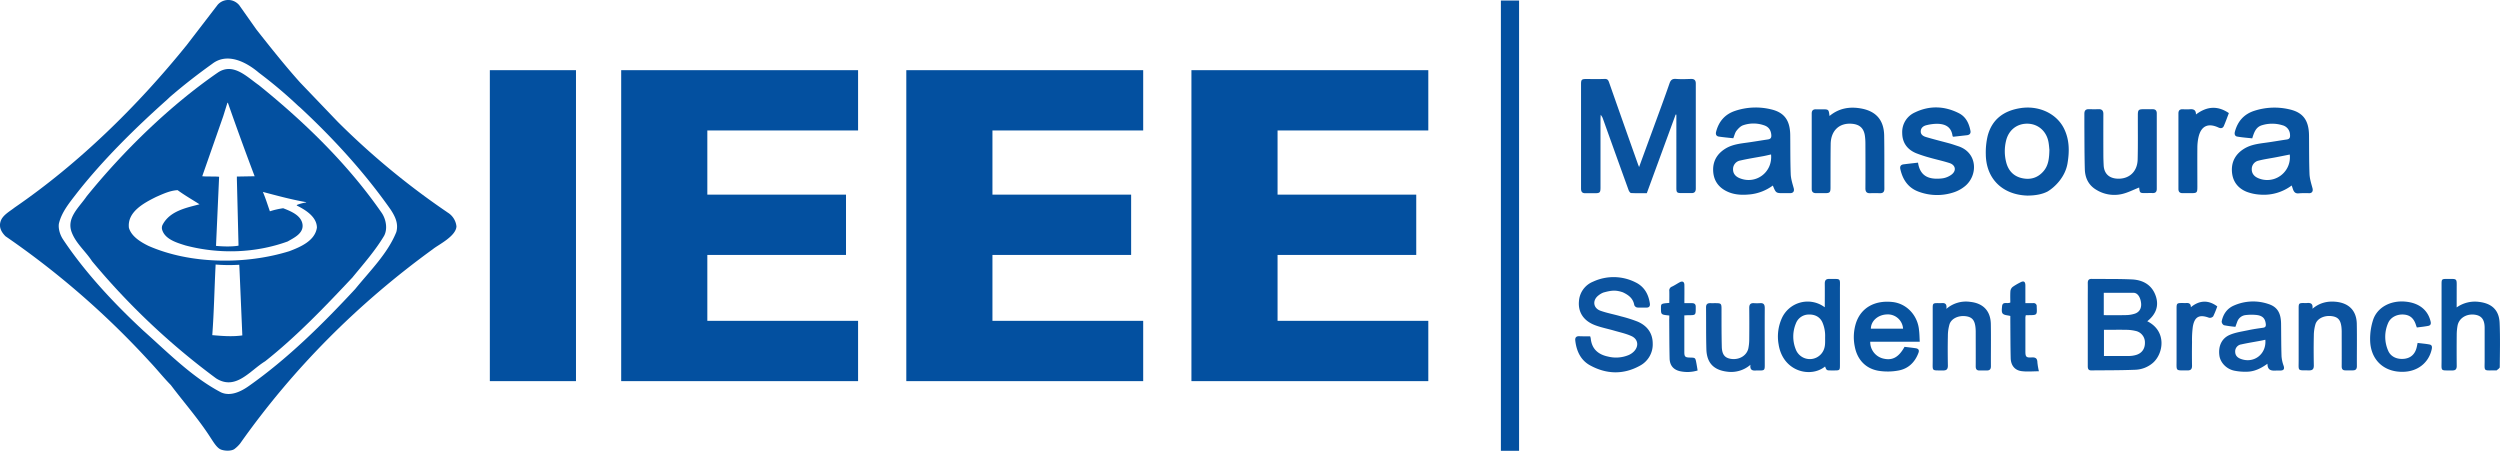 <svg xmlns="http://www.w3.org/2000/svg" viewBox="0 0 1799.37 324.45"><defs><style>.cls-1,.cls-2{fill:#0350a0;}.cls-1{fill-rule:evenodd;}.cls-3{fill:#0a539f;}.cls-4{fill:#08539f;}.cls-5{fill:#0c539f;}</style></defs><g id="I"><polygon id="I-2" data-name="I" class="cls-1" points="352.56 50.51 414.56 50.51 414.56 274.32 352.56 274.32 352.56 50.51 352.56 50.51"/></g><g id="E_left" data-name="E left"><polygon id="E_left-2" data-name="E left" class="cls-1" points="447.1 274.32 447.1 50.51 617.6 50.51 617.6 93.9 509.1 93.9 509.1 140.09 608.91 140.09 608.91 183.49 509.1 183.49 509.1 230.92 617.6 230.92 617.6 274.32 447.1 274.32 447.1 274.32"/></g><g id="middle"><polygon id="E_middle" data-name="E middle" class="cls-1" points="652.31 274.32 652.31 50.51 822.81 50.51 822.81 93.9 714.31 93.9 714.31 140.09 814.13 140.09 814.13 183.49 714.31 183.49 714.31 230.92 822.81 230.92 822.81 274.32 652.31 274.32 652.31 274.32"/></g><g id="E_right" data-name="E right"><polygon id="E_right-2" data-name="E right" class="cls-1" points="857.53 274.32 857.53 50.51 1028.02 50.51 1028.02 93.9 919.52 93.9 919.52 140.09 1019.34 140.09 1019.34 183.49 919.52 183.49 919.52 230.92 1028.02 230.92 1028.02 274.32 857.53 274.32 857.53 274.32"/></g><g id="White_frame" data-name="White frame"><path class="cls-1" d="M383.42,522.75l-.91-.64a547.36,547.36,0,0,1-78.16-64.61l-27-28.19c-10.93-12.15-21.56-25.56-31.66-38.37l-12.29-17.42a10.62,10.62,0,0,0-4.89-3.3,10.17,10.17,0,0,0-10.63,3l-22.24,28.95c-35.65,44.18-77.87,85.4-123.93,117-3.62,2.87-9,5.65-10.18,10.33-1.2,4.21,1,7.68,3.63,10.32a605.2,605.2,0,0,1,103.49,89.94c5.58,5.87,10.1,11.67,15.53,17.18,9.19,12.21,20,24.5,28.42,37.61,2.1,3.13,4.66,7.73,7.77,8.84s7.41,1,9.46-.34a23.27,23.27,0,0,0,4.23-4.07c38.14-54,84.76-100.74,138.81-139.94,3.64-3,16.52-9.14,16.87-16.3A13.3,13.3,0,0,0,383.42,522.75Zm-36.94,14c-6.17,15.38-18.7,27.67-29.63,41.08-23.66,25.48-48.61,50.12-76.58,69.81-5.65,4-13.27,7.68-20.05,4.51-20.57-10.77-37.91-28.41-55.93-44.47-20.87-19.36-41.92-41.86-57.66-65.51-3.22-4.84-3.45-9.78-2.95-11.75,2-8.14,7.62-14.85,12.89-21.71,18.71-23.82,41.62-46.43,64.76-67.08.57-.5,1.54-1.47,2.33-2.19,10-8.6,19.82-16.21,30.23-23.67,10.86-8.45,24.5-1.43,33.62,6.33A328.63,328.63,0,0,1,275.86,446l1.35,1.14c24.2,22.47,46.81,47.28,65.28,73.66C345.5,525.42,348.15,530.61,346.48,536.72Z" transform="translate(-61.21 -369.78)"/></g><g id="Lower_arr" data-name="Lower arr"><path class="cls-1" d="M336,523.08c-23.9-34.6-55.25-65.2-88.49-92-8.6-6-18.54-16.58-29.62-9-34.45,23.81-67.62,56.07-94.3,89-5.43,8-14.93,15.62-10.63,26.24,3.09,7.84,10,13.5,14.48,20.43a510.21,510.21,0,0,0,89.31,84.35c14.18,9,24.28-5.58,35.29-12.29,22.53-17.79,43.25-39.47,63-60.5l.32-.43c7.9-9.59,16.13-19,22.3-29.37C340.38,534.47,339,527.53,336,523.08ZM221.88,453.43l3-9.64h.37q9.27,26.55,19.23,52.84l-12.78.23v1.79l1.17,47.2v.75c-4.91.84-11.33.61-16.16.16l0-.54,2.19-48.84V497c-3.69-.37-8.36,0-12.13-.37ZM214,611c1.29-17.42,1.51-33.48,2.41-50.82a117.77,117.77,0,0,0,17,.16l.15,2.54,2.07,48.31C228.31,612.24,220.9,611.59,214,611Zm55.56-60.46c-31.66,9.87-71.47,9.42-101.46-3.77-5.43-2.65-12.29-6.72-14.1-13-1.36-11.6,11.07-18,19.53-22.24,5-2.18,10-4.59,15.52-4.89,5.13,3.77,10.48,6.78,15.76,10.18-9.74,2.57-21.31,4.82-26.52,14.66a4.94,4.94,0,0,0-.34,3.77c2.1,6.84,10.65,9.27,16.75,11.19,24.2,6.41,50.36,5.57,73.58-2.87,4.37-2.57,11.3-5.65,10.7-12-.76-6.78-8.52-9.79-13.95-11.91a56.91,56.91,0,0,0-9.57,2.2c-1.66-4.68-3.09-9.43-5.05-13.95,10.25,2.71,20.51,5.5,31.14,7.38v.23a27.45,27.45,0,0,0-6.72,1.81v.38c6,3,14.4,8,14.48,15.9C287.92,543.14,277.44,547.51,269.6,550.53Z" transform="translate(-61.21 -369.78)"/></g><g id="Layer_3" data-name="Layer 3"><rect id="middle_rec" data-name="middle rec" class="cls-2" x="1080.26" y="0.37" width="13.09" height="324.07"/></g><g id="mansb"><g id="masnoura"><path class="cls-3" d="M1267.26,452.21l-20.76,56.61c-3.75,0-7.53.11-11.3-.1-.66,0-1.51-1.29-1.82-2.14q-9.23-25.5-18.34-51a9.3,9.3,0,0,0-1.74-3.18c0,.9-.13,1.8-.13,2.7q0,24.74,0,49.48c0,3.82-.44,4.27-4.14,4.27-2.18,0-4.36-.07-6.53,0-2.48.11-3.35-1-3.34-3.43,0-14.32,0-28.64,0-43q0-16.05,0-32.08c0-3.17.5-3.68,3.58-3.69,4.44,0,8.89.13,13.33-.06,2-.08,2.64.7,3.23,2.36q10.32,29.42,20.76,58.8c.23.64.5,1.27.89,2.26,3.4-9.33,6.69-18.32,10-27.31,4-10.95,8.08-21.86,11.88-32.87.91-2.64,2.13-3.44,4.8-3.24,3.52.26,7.07.13,10.61,0,2.38-.07,3.52.87,3.52,3.31q0,37.78,0,75.57c0,2.24-.93,3.36-3.25,3.29s-4.53,0-6.8,0c-3.54,0-3.94-.39-3.94-3.87V452.33Z" transform="translate(-61.21 -369.78)"/><path class="cls-4" d="M1308.73,469.29c-3.4-.38-6.9-.68-10.37-1.2-1.85-.28-2.45-1.6-2-3.43,1.93-7.47,6.37-12.67,13.8-15.12a46.68,46.68,0,0,1,26-1c9.45,2.29,13.45,8,13.57,18.56.1,9.33,0,18.67.35,28,.13,3.35,1.2,6.7,2.12,10,.62,2.18-.16,3.66-2.47,3.71-1.54,0-3.08,0-4.62,0-5.67,0-5.67,0-7.91-5.49a33.68,33.68,0,0,1-15.65,6.29c-5.73.64-11.42.6-16.81-1.81-6.54-2.93-10.22-8-10.49-15.19-.25-6.69,2.71-11.87,8.3-15.52,5-3.29,10.81-3.93,16.56-4.72,4.84-.67,9.65-1.51,14.48-2.22,2-.29,2.68-1.18,2.51-3.25-.3-3.59-2-5.94-5.41-7a22.93,22.93,0,0,0-15,.08c-1.86.69-3.5,2.46-4.78,4.1C1309.93,465.46,1309.54,467.35,1308.73,469.29Zm27.19,11.65c-2,.45-3.85.9-5.7,1.25-5.49,1-11,1.86-16.47,3.12a6.26,6.26,0,0,0-5.18,6.15c-.09,3,1.54,5.26,4.71,6.56C1325,502.83,1337.19,493.81,1335.92,480.94Z" transform="translate(-61.21 -369.78)"/><path class="cls-4" d="M1710.63,503.28a33.39,33.39,0,0,1-22.85,6.57,32.83,32.83,0,0,1-9.48-2c-6.75-2.71-10.45-8-10.69-15.28-.22-6.81,2.87-12,8.61-15.63,5-3.15,10.68-3.75,16.34-4.53,4.84-.67,9.66-1.53,14.49-2.22,2.06-.3,2.56-1.36,2.4-3.33a7.22,7.22,0,0,0-5.48-6.94,25,25,0,0,0-14.72,0c-4.46,1.34-5.67,5.22-7,9.44-3.58-.4-7.27-.64-10.88-1.3-1.54-.28-2.07-1.69-1.61-3.43,2-7.48,6.45-12.62,13.87-15.06a47,47,0,0,1,25.74-1c9.58,2.26,13.64,8,13.75,18.7.09,9.24,0,18.49.35,27.72.14,3.44,1.24,6.87,2.15,10.24.55,2-.21,3.57-2.32,3.61a64.08,64.08,0,0,0-7.34.08c-2.7.37-3.76-1-4.46-3.15C1711.23,505,1711,504.22,1710.63,503.28ZM1709.25,481c-3.37.67-6.54,1.32-9.72,1.93-4.24.82-8.55,1.4-12.73,2.47a6.16,6.16,0,0,0-4.89,6.09c-.08,2.89,1.49,5.14,4.48,6.45A16.35,16.35,0,0,0,1709.25,481Z" transform="translate(-61.21 -369.78)"/><path class="cls-3" d="M1606.7,601c14.15,7,11.78,23.15,4.1,29.92a20.48,20.48,0,0,1-12.94,5c-10.5.42-21,.35-31.54.45-2.31,0-2.44-1.58-2.44-3.37q0-24.21,0-48.41c0-3.71.07-7.43,0-11.15,0-2.11.87-3,2.92-2.92,9.61.12,19.23-.08,28.82.37,8,.38,14.42,3.91,17.18,11.91C1615.29,590.1,1612.84,596.11,1606.7,601Zm-31.17,25c6.18,0,12.23,0,18.28,0a18.27,18.27,0,0,0,4.81-.74c4.22-1.21,6.51-4.52,6.4-8.95a8.4,8.4,0,0,0-6.81-8.36,29.87,29.87,0,0,0-6.18-.78c-5.49-.1-11,0-16.5,0Zm-.13-29.38c5.67,0,10.91.09,16.15-.05a21.82,21.82,0,0,0,6.12-1c3.3-1.08,4.84-3.73,4.62-7.16s-1.83-7.54-5.12-7.87H1575.4v16.07Z" transform="translate(-61.21 -369.78)"/><path class="cls-4" d="M1520.24,510.55c-17.79-.64-29.59-12.12-29.75-29.75a51.43,51.43,0,0,1,1.33-13.17c3.11-11.95,11.55-18.11,23.43-20,13.32-2.13,26.16,3.79,31.55,14.72,3.93,8,3.94,16.41,2.5,25-1.66,9.86-9,17-14.24,20.2C1531.13,509.64,1526.06,510.55,1520.24,510.55Zm16-33.16c-.14-1.18-.26-3.55-.73-5.84-1.59-7.65-7.63-12.68-15.11-12.75-7.63-.06-13.55,4.68-15.35,12.37a31.88,31.88,0,0,0,.16,15.59c1.52,5.75,5.12,9.74,11,11.17,6.13,1.47,11.55,0,15.73-4.83C1535.59,488.94,1536.13,483.79,1536.27,477.39Z" transform="translate(-61.21 -369.78)"/><path class="cls-4" d="M1441.7,486.85c1.57,10.46,8.69,12.23,17.11,11.36a14.4,14.4,0,0,0,7.12-2.84c3.61-2.85,2.76-6.85-1.62-8.25-4.64-1.49-9.44-2.51-14.13-3.85a93.9,93.9,0,0,1-9.78-3.2c-6.39-2.63-10-7.52-10.07-14.46a15.44,15.44,0,0,1,9.13-14.91c10.52-5.07,21.25-4.7,31.64.55,5.08,2.56,7.31,7.35,8.35,12.71.34,1.8-.59,2.91-2.48,3.13l-9.85,1.11c-.28-.22-.53-.31-.55-.43-.78-5.85-4.19-8.77-11-8.89a32.35,32.35,0,0,0-7.76,1c-2.19.51-4.07,1.85-4.14,4.41s2,3.6,4,4.18c5.47,1.62,11,3,16.51,4.48,2.17.6,4.31,1.36,6.46,2.06,14.13,4.66,14.24,21,4.92,28.72a25.23,25.23,0,0,1-7.75,4.35,37.93,37.93,0,0,1-25.84-.4c-7.43-2.77-11.33-8.68-13-16.19-.44-1.91.28-3.19,2.37-3.43C1434.7,487.63,1438.11,487.25,1441.7,486.85Z" transform="translate(-61.21 -369.78)"/><path class="cls-5" d="M1205.75,611.88a11.5,11.5,0,0,1,.4,1.55c.76,7.6,5.41,11.52,12.49,13a23.55,23.55,0,0,0,14.91-1.16,12.17,12.17,0,0,0,3.56-2.41c3.81-3.77,3.23-8.95-1.63-11.17-3.91-1.79-8.22-2.7-12.37-3.91-4.6-1.34-9.35-2.25-13.82-3.93-8.26-3.09-12.36-9.33-11.63-17.26a16.27,16.27,0,0,1,10.13-14.07,35,35,0,0,1,30.47.42c6.29,3,9.45,8.45,10.43,15.24.3,2.06-.57,3.08-2.7,3s-4.37.14-6.52-.09a2.84,2.84,0,0,1-2-1.76c-.86-5-4.41-7.38-8.28-9.19-4.94-1.64-7.84-1.5-13.93.19a13.53,13.53,0,0,0-3.52,2.05c-4.54,3.46-3.93,9.17,1.43,11.07,4.76,1.68,9.78,2.58,14.65,4a96.47,96.47,0,0,1,12.12,3.84c6.69,2.89,10.72,8.1,10.81,15.56a17.38,17.38,0,0,1-9.27,16.18c-11.85,6.53-24.06,6.15-35.78-.27-6.82-3.73-9.86-10.35-10.7-18-.2-1.91.65-3,2.6-3C1200.26,611.86,1202.88,611.88,1205.75,611.88Z" transform="translate(-61.21 -369.78)"/><path class="cls-3" d="M1600.87,504.74c-4.08,1.58-8.18,3.76-12.55,4.73a24.65,24.65,0,0,1-18.31-3.09c-5.57-3.3-8.06-8.53-8.25-14.73-.3-10.31-.25-20.64-.33-31,0-3,0-6,0-9,0-2.23.92-3.35,3.25-3.29s4.71.08,7.06,0,3.37,1.13,3.36,3.47q-.06,14.67,0,29.35c0,2.53.09,5.06.22,7.59.3,5.75,3.64,9.13,9.38,9.57,8.6.65,14.84-4.76,15.08-13.66.28-10.68.11-21.37.14-32.06,0-3.73.51-4.24,4.2-4.24,2.08,0,4.17.05,6.25,0s3.17.85,3.17,3q0,27.18,0,54.35c0,2.19-1,3.11-3.19,3-1.35-.07-2.71,0-4.07,0C1601.33,508.82,1601.33,508.82,1600.87,504.74Z" transform="translate(-61.21 -369.78)"/><path class="cls-4" d="M1378,453.27c6.63-5.54,14.26-6.88,22.46-5.46,11,1.9,16.69,8.35,16.88,19.55.21,12.76.08,25.54.14,38.31,0,2.33-1.09,3.24-3.33,3.17s-4.54-.1-6.8,0c-2.57.11-3.53-1-3.52-3.56.07-10.77.05-21.55,0-32.33a40.63,40.63,0,0,0-.36-5.41c-.79-5.5-3.78-8.22-9.38-8.68-9.07-.75-15.11,4.93-15.25,14.61-.15,10.41-.09,20.83-.12,31.24,0,3.57-.53,4.1-4.06,4.1-2.09,0-4.17,0-6.26,0s-3.21-.83-3.21-3q0-27.18,0-54.35c0-2.19,1.08-3.1,3.2-3,1.35,0,2.71,0,4.07,0C1377.42,448.45,1377.42,448.45,1378,453.27Z" transform="translate(-61.21 -369.78)"/><path class="cls-4" d="M1374.59,590.91c0-6,.07-11.49,0-17,0-2.46.91-3.42,3.36-3.39,8.68.13,7.54-.92,7.55,7.5q0,27.33,0,54.66c0,3.5-.22,3.71-3.69,3.72h-3c-2.87,0-3-.15-4-2.84-10.36,8.46-30.38,3.75-33.45-15.92a32.17,32.17,0,0,1,2.45-19.1,20.42,20.42,0,0,1,29.49-8.47Zm.26,20.82a24.09,24.09,0,0,0-2-10c-1.79-3.9-5.45-5.73-9.79-5.56a9.88,9.88,0,0,0-9.26,6.41,24.6,24.6,0,0,0-.15,18.51,10.84,10.84,0,0,0,20.74-1.19C1375,617.55,1374.8,615.37,1374.85,611.73Z" transform="translate(-61.21 -369.78)"/><path class="cls-5" d="M1693.2,631.58c-4.77,3.45-9.49,5.69-14.89,5.75a39.92,39.92,0,0,1-9.14-.79c-5.72-1.27-10-6-10.59-11.08-.8-6.48,1.62-12.12,7.45-14.64,4.31-1.85,9.17-2.48,13.83-3.48,3.35-.72,6.77-1.17,10.17-1.67,1.54-.22,2.12-.86,2-2.52-.4-3.93-2.08-6-6.26-6.61a34.37,34.37,0,0,0-8.11,0,7.21,7.21,0,0,0-6.26,5c-.42,1.09-.8,2.19-1.26,3.47a77.8,77.8,0,0,1-8.26-1.16,3.21,3.21,0,0,1-1.62-2.69c1-5.14,3.78-9.25,8.7-11.43a34.18,34.18,0,0,1,24.92-1.15c6.43,2.06,9,6.44,9.13,14.09.1,7.88.07,15.76.33,23.63a25.33,25.33,0,0,0,1.52,6.8c.69,2.14.13,3.27-2.12,3.36-.91,0-1.82,0-2.72,0C1696.56,636.67,1693.27,636.8,1693.2,631.58Zm-1.52-17.27c-1.11.24-2.07.47-3,.65-4.79.89-9.61,1.65-14.36,2.71a5.07,5.07,0,0,0-4.34,5.16c0,2.74,1.54,4.33,3.93,5.23C1683.39,631.68,1692.62,624.71,1691.68,614.31Z" transform="translate(-61.21 -369.78)"/><path class="cls-4" d="M1442.94,615.75H1407.3a12.23,12.23,0,0,0,9,12c6.76,1.8,11.43-.65,15.69-8.33,2.62.31,5.31.6,8,1,2,.27,2.8,1.35,2,3.4-2.51,6.68-7.22,11.27-14.14,12.6a42.18,42.18,0,0,1-14.48.25c-9.43-1.55-15.49-8.18-17.21-17.57a33.71,33.71,0,0,1,.91-16.89c3.63-10.92,13.49-16.5,26.36-15.05,10.1,1.14,18.06,9.58,19,20.28C1442.75,610,1442.79,612.64,1442.94,615.75Zm-12-9.39a11,11,0,0,0-11.9-10.26c-6.31.33-11.25,4.76-11.27,10.26Z" transform="translate(-61.21 -369.78)"/><path class="cls-4" d="M1829.39,591.05a22.64,22.64,0,0,1,16-4c9.33,1.09,14.53,5.9,14.92,15.18.45,10.58.21,21.19.09,31.79,0,.8-1.46,1.59-2.24,2.37-.05,0-.18,0-.27,0-9.74-.1-8.3,1.22-8.36-7.74,0-7.61,0-15.22,0-22.83,0-6.14-2.36-9.08-7.61-9.6-5.83-.57-10.89,2.72-11.89,7.94a38,38,0,0,0-.6,6.74q-.11,11.13,0,22.28c0,2.33-.92,3.27-3.23,3.23-8.77-.11-7.67,1-7.68-7.35q0-27.45,0-54.89c0-3.34.27-3.63,3.52-3.63,8.1,0,7.38-.75,7.37,7.19Z" transform="translate(-61.21 -369.78)"/><path class="cls-5" d="M1321.09,632.32a21.16,21.16,0,0,1-16.55,5c-9.84-1.13-14.89-6.27-15.17-16.18s-.14-20.1-.24-30.16c0-2.24,1-3.06,3.14-3,8.94.1,7.93-1,8,7.69,0,7.79,0,15.58.19,23.37.1,6,2.2,8.53,7.1,9.1,5.67.65,10.81-2.47,12-7.5a33.06,33.06,0,0,0,.66-6.74q.12-11.28,0-22.56c0-2.46.94-3.51,3.38-3.36a33.23,33.23,0,0,0,4.35,0c2.66-.21,3.45,1,3.44,3.56-.08,13.78,0,27.55,0,41.33,0,3.2-.39,3.56-3.63,3.58-.9,0-1.82-.07-2.71,0C1322.31,636.68,1320.61,635.94,1321.09,632.32Z" transform="translate(-61.21 -369.78)"/><path class="cls-5" d="M1462.08,592.1a21.56,21.56,0,0,1,17.23-5.05c9.29,1,14.62,6.53,14.8,15.94.18,10.14,0,20.29.06,30.44,0,2.06-.87,3-2.93,3-1.72,0-3.44,0-5.16,0-2.12.07-2.86-.94-2.85-3,.06-8.25,0-16.49,0-24.74a29.67,29.67,0,0,0-.2-3.52c-.6-5.1-2.53-7.22-7-7.8-5.26-.67-10.37,1.68-11.67,5.84a30.19,30.19,0,0,0-1.17,8.26c-.15,7.16-.12,14.32,0,21.47,0,2.63-1,3.53-3.55,3.49-8.44-.13-7.35.85-7.37-7.41,0-12.5,0-25,0-37.51,0-3.27.29-3.55,3.58-3.57.9,0,1.82.07,2.72,0C1461.09,587.7,1462.67,588.47,1462.08,592.1Z" transform="translate(-61.21 -369.78)"/><path class="cls-5" d="M1725.6,592c5.23-4.39,10.87-5.63,17.08-5,9.31,1,14.65,6.5,14.83,15.91.19,10.14,0,20.29.06,30.44,0,2-.82,3-2.89,3-1.72,0-3.45,0-5.17,0-2.09.07-2.89-.88-2.87-2.95.06-8.25,0-16.49,0-24.74a31.93,31.93,0,0,0-.19-3.52c-.61-5.12-2.52-7.24-7-7.82-5.27-.68-10.39,1.65-11.69,5.8a29.82,29.82,0,0,0-1.18,8.26c-.16,7.15-.13,14.32,0,21.47,0,2.6-.94,3.56-3.51,3.52-8.47-.14-7.39.86-7.41-7.38,0-12.5,0-25,0-37.51,0-3.29.3-3.58,3.55-3.6a22.24,22.24,0,0,0,2.45,0C1724.35,587.61,1726.11,588.36,1725.6,592Z" transform="translate(-61.21 -369.78)"/><path class="cls-5" d="M1800.73,605.48c-.21-.58-.43-1.07-.58-1.57-1.48-4.89-4.2-7.33-8.66-7.72-4.9-.43-9.64,1.85-11.45,6.14a24.75,24.75,0,0,0,.11,20c1.86,4.28,6.46,6.28,11.61,5.68,4.56-.53,7.61-3.29,8.8-8,.27-1.05.45-2.12.72-3.4,2.88.36,5.74.58,8.54,1.11,2.08.39,1.92,2.06,1.56,3.67-2.22,9.63-10.17,15.83-20.57,16-13.93.28-23.51-8.73-23.71-22.94a44.38,44.38,0,0,1,2.12-14.35c3-9.17,12.66-14.25,23.41-13.21,9.7.93,16,5.95,18,14.24.5,2-.2,3-2,3.26C1806,604.88,1803.4,605.15,1800.73,605.48Z" transform="translate(-61.21 -369.78)"/><path class="cls-4" d="M1641.74,452.18c8-6.05,15.75-6.38,23.69-1-1.18,3.07-2.28,6.22-3.61,9.27-.73,1.67-2.17,1.9-3.84,1.13-7.6-3.53-12.64-1.09-14.44,7.11a35.48,35.48,0,0,0-.78,7.27c-.09,9.42,0,18.85,0,28.28,0,4.26-.32,4.56-4.69,4.56-2,0-4,0-6,0s-2.94-1-2.94-3q0-27.19,0-54.39c0-2.19,1.05-3.1,3.19-3a40.54,40.54,0,0,0,5.17,0C1640.22,448.18,1641.81,449.16,1641.74,452.18Z" transform="translate(-61.21 -369.78)"/><path class="cls-3" d="M1262.69,596.86c-6-.6-6-.6-6-5.33,0-3.24,0-3.24,6-3.73,0-2.79.07-5.65,0-8.49a2.92,2.92,0,0,1,1.83-3.2c2-.92,3.76-2.16,5.68-3.18s3.31-.41,3.34,1.93c.07,4.24,0,8.48,0,13.12,2,0,3.75,0,5.52,0s2.7.81,2.65,2.63q0,.4,0,.81c0,5.21,0,5.21-5.21,5.23-.89,0-1.77.08-3,.13v9.31c0,5.71,0,11.41,0,17.11,0,3.35.68,3.87,4.06,3.94,3.87.09,3.88.08,4.61,4,.32,1.68.58,3.37.9,5.29a25.07,25.07,0,0,1-12.88.48c-4.68-1.17-7.17-4.22-7.29-9.22-.21-9.23-.2-18.46-.27-27.69C1262.68,599,1262.69,598,1262.69,596.86Z" transform="translate(-61.21 -369.78)"/><path class="cls-3" d="M1528.7,637c-4.4,0-8.56.45-12.58-.11-4.88-.67-7.59-4.21-7.72-9.38-.21-9-.19-17.92-.27-26.88,0-1.17,0-2.35,0-3.44-2-.53-4.36-.5-5.44-1.68-1-1-.65-3.43-.5-5.2.34-3.86,3.72-1.63,5.94-2.79,0-2.62-.14-5.49.08-8.34a4.56,4.56,0,0,1,1.64-2.92,42.12,42.12,0,0,1,5.36-3.16c2.53-1.41,3.73-.75,3.76,2.1,0,4.14,0,8.28,0,12.75,2,0,3.83,0,5.62,0a2.2,2.2,0,0,1,2.54,2.46v.27c.31,5.82.24,5.9-5.58,5.94h-2.27a10.25,10.25,0,0,0-.3,1.67c0,8.14,0,16.29,0,24.44,0,3.86.59,4.56,4.44,4.31,2.86-.18,4.13.65,4.2,3.59A50.12,50.12,0,0,0,1528.7,637Z" transform="translate(-61.21 -369.78)"/><path class="cls-5" d="M1638.08,590.9c6.19-5.14,12.73-5.3,19-.59a66.09,66.09,0,0,1-2.92,7.17,3.26,3.26,0,0,1-3,1c-6.9-2.55-10.4-.86-11.66,6.38a71.67,71.67,0,0,0-.58,11.08c-.09,5.71-.1,11.42,0,17.12,0,2.5-1,3.37-3.41,3.34-8.65-.12-7.71.94-7.72-7.68q0-18.48,0-37c0-3.54.3-3.83,3.92-3.84,1.09,0,2.18.06,3.26,0C1637,587.79,1638.09,588.59,1638.08,590.9Z" transform="translate(-61.21 -369.78)"/></g></g></svg>